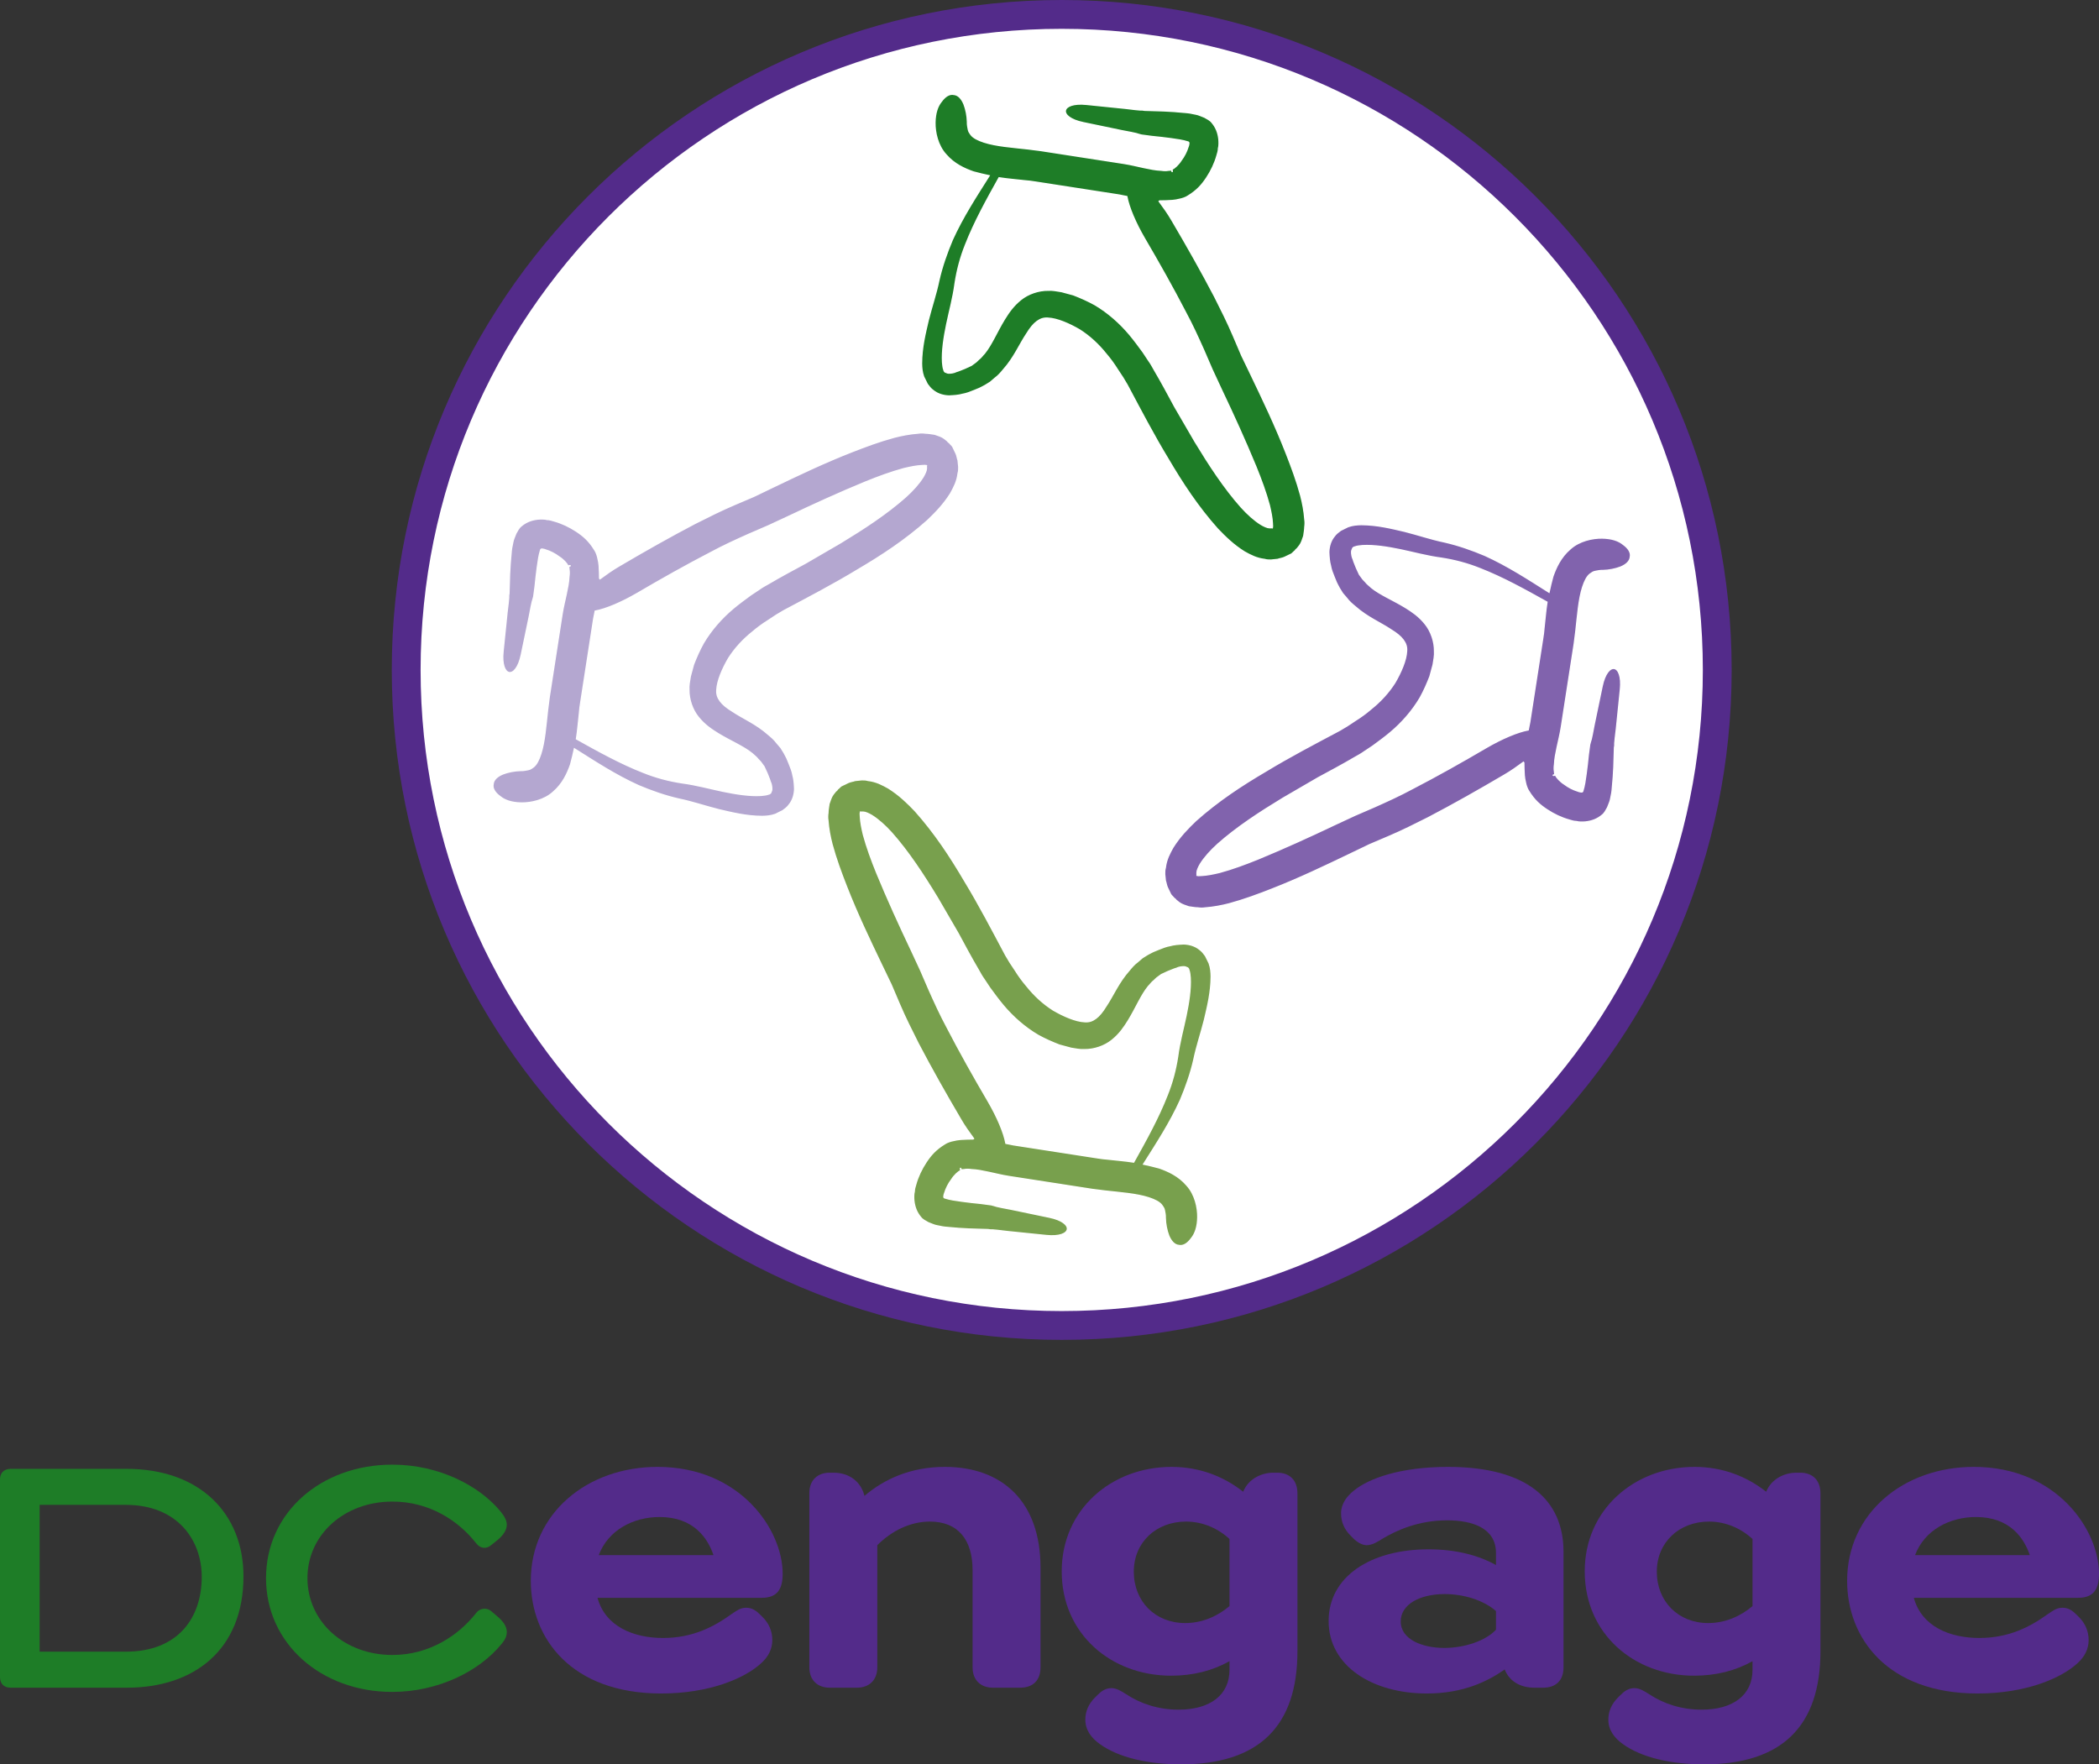 <?xml version="1.0" encoding="UTF-8"?>
<svg xmlns="http://www.w3.org/2000/svg" id="a" data-name="Layer 1" width="500" height="420.28" viewBox="0 0 500 420.28">
  <rect x="0" y="0" width="500" height="420.28" fill="#333333" stroke="none"/>
  <circle cx="252.91" cy="159.586" r="155.872" fill="#fff"></circle>
  <g>
    <path d="m30.25,402.023H2.575c-1.645,0-2.575-.929-2.575-2.575v-47.055c0-1.501.929-2.503,2.575-2.503h27.532c17.521,0,27.89,10.655,27.89,25.601,0,17.521-11.8,26.532-27.747,26.532Zm-20.81-8.582h20.524c12.587,0,18.093-8.223,18.093-17.807,0-8.867-5.864-17.163-18.093-17.163H9.44v34.969Z" fill="#1e7d27"></path>
    <path d="m93.478,394.229c8.939,0,15.876-4.791,19.952-10.012.501-.644,1.216-1.001,2.002-1.001.644,0,1.145.214,1.573.572l1.43,1.216c1.359,1.145,2.288,2.36,2.288,3.719,0,.93-.286,1.788-1.358,3.004-5.149,6.293-14.875,11.3-25.96,11.3-16.805,0-30.035-11.442-30.035-27.103s13.158-27.032,30.107-27.032c11.227,0,20.881,5.149,25.816,11.228.93,1.144,1.43,2.145,1.43,3.075,0,1.216-.786,2.504-2.288,3.719l-1.43,1.144c-.5.429-1.073.644-1.573.644-.786,0-1.43-.358-2.002-1.073-4.148-5.292-11.013-9.941-19.952-9.941-11.442,0-20.238,7.867-20.238,18.236s8.796,18.307,20.238,18.307Z" fill="#1e7d27"></path>
    <path d="m157.526,403.405c-21.414,0-31.085-13.124-31.085-26.842,0-16.085,13.421-27.138,30.197-27.138,19.737,0,29.802,15,29.802,25.46,0,3.652-1.283,5.723-4.934,5.723h-39.177c1.875,6.908,8.684,9.573,15.592,9.573,7.105,0,12.138-2.665,16.381-5.724,1.085-.691,1.973-1.48,3.454-1.48s2.467.789,3.355,1.677l.591.592c1.48,1.48,2.27,3.355,2.27,5.427s-.888,3.948-2.665,5.527c-3.947,3.651-12.434,7.203-23.782,7.203Zm-14.901-32.96h27.335c-1.381-4.046-4.737-9.079-12.828-9.079-6.217,0-12.237,3.059-14.506,9.079Z" fill="#532b8a"></path>
    <path d="m192.794,397.188v-41.546c0-3.059,1.973-4.835,4.835-4.835h.888c3.948,0,6.612,2.27,7.402,5.526,4.638-3.947,10.953-6.908,19.144-6.908,13.717,0,22.795,8.29,22.795,23.98v23.783c0,3.059-1.776,4.835-4.835,4.835h-6.513c-2.862,0-4.835-1.777-4.835-4.835v-23.191c0-7.204-3.454-11.545-10.164-11.545-4.638,0-9.079,2.171-12.533,5.625v29.111c0,3.059-1.973,4.835-4.835,4.835h-6.513c-2.862,0-4.835-1.777-4.835-4.835Z" fill="#532b8a"></path>
    <path d="m252.91,374.294c0-14.703,11.842-24.868,26.151-24.868,6.71,0,12.434,2.27,17.072,5.921,1.283-3.158,4.441-4.539,7.204-4.539h.888c3.059,0,4.835,1.875,4.835,4.934v37.599c0,17.96-9.276,26.94-27.73,26.94-7.993,0-14.999-1.677-19.342-4.835-2.072-1.48-3.454-3.355-3.454-5.823,0-1.973.79-3.75,2.27-5.23l.592-.591c.888-.888,1.875-1.678,3.355-1.678,1.283,0,2.467.79,3.552,1.48,3.454,2.27,7.698,3.652,12.434,3.652,7.598,0,12.138-3.553,12.138-9.474v-2.073c-4.046,2.27-8.684,3.454-13.914,3.454-14.21,0-26.052-9.868-26.052-24.868Zm39.967,8.289v-15.986c-2.664-2.467-6.316-4.145-10.362-4.145-7.105,0-12.434,4.934-12.434,11.941,0,7.105,5.131,12.236,12.237,12.236,4.243,0,7.895-1.776,10.559-4.046Z" fill="#532b8a"></path>
    <path d="m325.57,368.077c-1.184,0-2.368-.79-3.256-1.678l-.592-.592c-1.48-1.48-2.27-3.256-2.27-5.329,0-2.27,1.381-4.045,2.96-5.328,3.652-3.059,11.349-5.724,22.5-5.724,19.045,0,27.532,7.994,27.532,20.23v27.533c0,3.059-1.777,4.835-4.835,4.835h-2.073c-3.454,0-6.02-1.579-7.105-4.342-3.947,2.763-9.769,5.723-18.552,5.723-12.927,0-23.388-6.513-23.388-17.269,0-10.559,9.967-17.072,23.782-17.072,6.71,0,12.039,1.48,16.085,3.749v-2.862c0-5.92-5.527-7.795-11.645-7.795-6.809,0-12.039,2.368-15.493,4.441-1.085.691-2.369,1.48-3.652,1.48Zm8.092,18.157c0,4.342,5.23,6.316,10.362,6.316,4.835,0,9.868-1.677,12.335-4.342v-4.441c-3.059-2.664-7.796-4.046-12.237-4.046-5.921,0-10.46,2.467-10.46,6.513Z" fill="#532b8a"></path>
    <path d="m377.496,374.294c0-14.703,11.842-24.868,26.151-24.868,6.71,0,12.434,2.27,17.072,5.921,1.283-3.158,4.441-4.539,7.204-4.539h.888c3.059,0,4.835,1.875,4.835,4.934v37.599c0,17.96-9.276,26.94-27.73,26.94-7.993,0-14.999-1.677-19.342-4.835-2.072-1.48-3.454-3.355-3.454-5.823,0-1.973.79-3.75,2.27-5.23l.592-.591c.888-.888,1.875-1.678,3.355-1.678,1.283,0,2.467.79,3.552,1.48,3.454,2.27,7.698,3.652,12.434,3.652,7.598,0,12.138-3.553,12.138-9.474v-2.073c-4.046,2.27-8.684,3.454-13.914,3.454-14.21,0-26.052-9.868-26.052-24.868Zm39.967,8.289v-15.986c-2.664-2.467-6.316-4.145-10.362-4.145-7.105,0-12.434,4.934-12.434,11.941,0,7.105,5.131,12.236,12.237,12.236,4.243,0,7.895-1.776,10.559-4.046Z" fill="#532b8a"></path>
    <path d="m471.086,403.405c-21.414,0-31.085-13.124-31.085-26.842,0-16.085,13.421-27.138,30.197-27.138,19.737,0,29.802,15,29.802,25.46,0,3.652-1.283,5.723-4.934,5.723h-39.177c1.875,6.908,8.684,9.573,15.592,9.573,7.105,0,12.138-2.665,16.381-5.724,1.085-.691,1.973-1.48,3.454-1.48s2.467.789,3.355,1.677l.591.592c1.48,1.48,2.27,3.355,2.27,5.427s-.888,3.948-2.665,5.527c-3.947,3.651-12.434,7.203-23.782,7.203Zm-14.901-32.96h27.335c-1.381-4.046-4.737-9.079-12.828-9.079-6.217,0-12.237,3.059-14.506,9.079Z" fill="#532b8a"></path>
  </g>
  <path d="m278.058,260.82c-2.155,5.513-5.074,10.75-8.001,16.004-2.064-.326-4.154-.478-6.15-.711-.887-.055-1.68-.178-2.635-.325l-19.839-3.072c-.638-.105-1.184-.266-1.816-.364-.488-2.589-2.035-6.251-4.216-9.998-3.405-5.809-6.722-11.694-9.786-17.609-1.579-2.923-2.977-5.99-4.301-8.957l-2.034-4.702-2.195-4.727c-2.878-6.051-5.664-12.171-8.207-18.335-1.237-3.042-2.382-6.14-3.211-9.195-.343-1.431-.667-3.03-.719-4.257-.043-.254.005-.564-.038-.819.05-.322.143-.39.05-.322.068.093.403-.02.725.03.408-.013,1.247.352,1.991.797,1.557.971,3.196,2.444,4.723,4.14,4.011,4.519,7.557,9.95,10.926,15.5,1.604,2.762,3.274,5.63,4.878,8.392,1.584,2.931,3.088,5.766,4.828,8.715.441.798.883,1.597,1.354,2.241l1.385,2.087c1.006,1.375,2.012,2.749,3.179,4.149,2.266,2.706,5.122,5.256,8.323,7.135,1.643.908,3.319,1.65,5.08,2.329,1.023.241,1.786.518,2.809.759,1.111.166,2.134.407,3.199.33,2.262.027,4.753-.807,6.518-2.241,1.863-1.495,2.927-3.121,3.899-4.678,1.855-3.039,3.054-6.028,4.755-8.12.488-.489.81-1.011,1.362-1.414.179-.131.39-.428.662-.628l1.095-.802,1.579-.727c.773-.28,1.388-.598,1.982-.747.619-.31,1.277-.374,1.685-.387.408-.013.632.098.862.216.156.018.224.111.292.204s.131.179.174.433c.174.433.23,1.096.294,1.753.153,2.703-.339,5.877-.991,9.026-.653,3.149-1.552,6.336-2.001,9.765-.491,3.174-1.275,6.145-2.467,9.128h0Zm2.74,35.848c1.016.246,2.093-.4,3.001-1.668.904-1.079,1.49-2.772,1.518-5.047.034-2.267-.616-5.453-2.633-7.638-1.926-2.241-4.431-3.365-6.514-4.094-1.247-.352-2.585-.648-3.764-.907,3.13-4.962,6.321-9.826,8.793-15.297,1.285-3.051,2.434-6.289,3.197-9.662.653-3.149,1.691-6.163,2.522-9.443.746-3.217,1.577-6.498,1.597-10.316-.013-.98-.09-2.045-.488-3.161-.249-.521-.56-1.141-.87-1.76-.398-.544-.802-1.095-1.391-1.511-1.074-.896-2.482-1.273-3.777-1.315-1.227.051-2.3.133-3.229.395-.997.169-1.866.53-2.732.878l-1.302.535-.619.31-.712.379-1.257.777c-.365.267-.755.696-1.12.963-.823.603-1.43,1.321-2.024,2.042-2.55,2.856-3.86,6.068-5.548,8.568-.767,1.265-1.578,2.276-2.401,2.879s-1.592.89-2.639.81c-2.176-.089-5.072-1.357-7.529-2.791-2.364-1.502-4.499-3.458-6.337-5.774-.963-1.12-1.838-2.316-2.683-3.666l-1.316-1.994c-.379-.712-.845-1.35-1.155-1.969-3.014-5.666-6.152-11.681-9.582-17.329-3.412-5.804-7.089-11.414-11.801-16.695-1.825-1.908-3.799-3.839-6.392-5.459-1.421-.785-2.842-1.57-4.838-1.803-.539-.166-.955-.148-1.519-.153-.509.086-1.073.081-1.574.163-.433.174-1.091.237-1.617.48l-1.667.802c-.365.267-.576.565-.941.832-.025.161-.204.292-.39.428l-.591.74c-.501.653-.717,1.514-1.001,2.283-.141.95-.246,1.587-.251,2.151-.093.64-.098,1.204-.016,1.705.158,2.138.527,3.979.981,5.758.985,3.644,2.191,6.84,3.473,10.124,2.564,6.568,5.51,12.712,8.457,18.856l2.152,4.472,1.965,4.608c1.368,3.221,2.922,6.306,4.476,9.39,3.194,6.107,6.581,12.072,10.054,17.974,1.024,1.79,2.161,3.344,3.236,4.812,0,0-.068-.093-.161-.025-.98.013-1.96.027-3.025.103-.663.056-1.159.144-1.753.294-.501.081-1.524.412-1.982.747-2.241,1.354-3.442,2.794-4.506,4.419-1.064,1.625-1.904,3.362-2.447,5.309-.166.539-.334,1.091-.339,1.655-.173.545-.16,1.524-.097,2.182.17,1.569.697,2.876,1.66,3.996.199.272.497.483.789.687l.968.556c.769.284,1.451.631,2.084.729,1.023.241,1.816.364,2.703.419,1.673.183,3.285.267,4.897.352l4.612.143.471.073.564.005,1.202.11,2.313.276,9.281.948c6.23.641,6.895-3.078.75-4.353l-9.133-1.903-2.288-.437-1.179-.259-.539-.166-.7-.191c-1.748-.271-3.267-.423-4.786-.576-1.524-.16-2.95-.381-4.376-.601-.632-.098-1.34-.284-1.879-.45q-.161-.025-.229-.118c-.068-.093-.043-.254-.043-.254l.025-.161c.025-.161.073-.471.191-.7.327-1.086.908-2.215,1.625-3.157.649-1.036,1.591-1.868,2.117-2.11l.093-.068-.106-.34.025-.161c.025-.161.28.773.174.433l.093-.068c.249-.05.403-.02.657-.063.503-.093,1.073-.081,1.705.016,1.295.042,2.635.325,4.129.639,1.494.314,3.056.721,4.805.992l19.839,3.072c.95.141,1.99.226,2.945.373,3.837.435,7.532.677,10.478,1.622,1.469.475,2.598,1.056,3.132,1.786.272.372.54.737.621,1.239.088.496.237,1.091.208,1.816.026,1.388.345,2.98.812,4.189.53,1.295,1.354,2.241,2.402,2.321h0Z" fill="#78a04d" stroke="#fff" stroke-miterlimit="10" stroke-width=".301"></path>
  <path d="m153.319,184.017c-5.513-2.155-10.75-5.074-16.004-8.001.326-2.064.478-4.154.711-6.15.055-.887.178-1.68.325-2.635l3.072-19.839c.105-.638.266-1.184.364-1.816,2.589-.488,6.251-2.035,9.998-4.216,5.809-3.405,11.694-6.722,17.609-9.786,2.923-1.579,5.99-2.977,8.957-4.301l4.702-2.034,4.727-2.195c6.051-2.878,12.171-5.664,18.335-8.207,3.042-1.237,6.14-2.382,9.195-3.211,1.431-.343,3.03-.667,4.257-.719.254-.043.564.005.819-.038.322.05.39.143.322.05-.093.068.02.403-.03.725.013.408-.352,1.247-.797,1.991-.971,1.557-2.444,3.196-4.14,4.723-4.519,4.011-9.95,7.557-15.5,10.926-2.762,1.604-5.63,3.274-8.392,4.878-2.931,1.584-5.766,3.088-8.715,4.828-.798.441-1.597.883-2.241,1.354l-2.087,1.385c-1.375,1.006-2.749,2.012-4.149,3.179-2.706,2.266-5.256,5.122-7.135,8.323-.908,1.643-1.65,3.319-2.329,5.08-.241,1.023-.518,1.786-.759,2.809-.166,1.111-.407,2.134-.33,3.199-.027,2.262.807,4.753,2.241,6.518,1.495,1.863,3.121,2.927,4.678,3.899,3.039,1.855,6.028,3.054,8.12,4.755.489.488,1.011.81,1.414,1.362.131.179.428.39.628.662l.802,1.095.727,1.579c.28.773.598,1.388.747,1.982.31.619.374,1.277.387,1.685.013.408-.098.632-.216.862-.018.156-.111.224-.204.292s-.179.131-.433.174c-.433.174-1.096.23-1.753.294-2.703.153-5.877-.339-9.026-.991-3.149-.653-6.336-1.552-9.765-2.001-3.174-.491-6.145-1.275-9.128-2.467h0Zm-35.848,2.74c-.246,1.016.4,2.093,1.668,3.001,1.079.904,2.772,1.49,5.047,1.518,2.267.034,5.453-.616,7.638-2.633,2.241-1.926,3.365-4.431,4.094-6.514.352-1.247.648-2.585.907-3.764,4.962,3.13,9.826,6.321,15.297,8.793,3.051,1.285,6.289,2.434,9.662,3.197,3.149.653,6.163,1.691,9.443,2.522,3.217.746,6.498,1.577,10.316,1.597.98-.013,2.045-.09,3.161-.488.521-.249,1.141-.56,1.76-.87.544-.398,1.095-.802,1.511-1.391.896-1.074,1.273-2.482,1.315-3.777-.051-1.227-.133-2.3-.395-3.229-.169-.997-.53-1.866-.878-2.732l-.535-1.302-.31-.619-.379-.712-.777-1.257c-.267-.365-.696-.755-.963-1.12-.603-.823-1.321-1.43-2.042-2.024-2.856-2.55-6.068-3.86-8.568-5.548-1.265-.767-2.276-1.578-2.879-2.401s-.89-1.592-.81-2.639c.089-2.176,1.357-5.072,2.791-7.529,1.502-2.364,3.458-4.499,5.774-6.337,1.12-.963,2.316-1.838,3.666-2.683l1.994-1.316c.712-.379,1.35-.845,1.969-1.155,5.666-3.014,11.681-6.152,17.329-9.582,5.804-3.412,11.414-7.089,16.695-11.801,1.908-1.825,3.839-3.799,5.459-6.392.785-1.421,1.57-2.842,1.803-4.838.166-.539.148-.955.153-1.519-.086-.509-.081-1.073-.163-1.574-.174-.433-.237-1.091-.48-1.617l-.802-1.667c-.267-.365-.565-.576-.832-.941-.161-.025-.292-.204-.428-.39l-.74-.591c-.653-.501-1.514-.717-2.283-1.001-.95-.141-1.587-.246-2.151-.251-.64-.093-1.204-.098-1.705-.016-2.138.158-3.979.527-5.758.981-3.644.985-6.84,2.191-10.124,3.473-6.568,2.564-12.712,5.51-18.856,8.457l-4.472,2.152-4.608,1.965c-3.221,1.368-6.306,2.922-9.39,4.476-6.107,3.194-12.072,6.581-17.974,10.054-1.79,1.024-3.344,2.161-4.812,3.236,0,0,.093-.068.025-.161-.013-.98-.027-1.96-.103-3.025-.056-.663-.144-1.159-.294-1.753-.081-.501-.412-1.524-.747-1.982-1.354-2.241-2.794-3.442-4.419-4.506-1.625-1.064-3.362-1.904-5.309-2.447-.539-.166-1.091-.334-1.655-.339-.545-.173-1.524-.16-2.182-.097-1.569.17-2.876.697-3.996,1.66-.272.199-.483.497-.687.789l-.556.968c-.284.769-.631,1.451-.729,2.084-.241,1.023-.364,1.816-.419,2.703-.183,1.673-.267,3.285-.352,4.897l-.143,4.612-.073.471-.005.564-.11,1.202-.276,2.313-.948,9.281c-.641,6.23,3.078,6.895,4.353.75l1.903-9.133.437-2.288.259-1.179.166-.539.191-.7c.271-1.748.423-3.267.576-4.786.16-1.524.381-2.95.601-4.376.098-.632.284-1.34.45-1.879q.025-.161.118-.229c.093-.068.254-.043.254-.043l.161.025c.161.025.471.073.7.191,1.086.327,2.215.908,3.157,1.625,1.036.649,1.868,1.591,2.11,2.117l.068.093.34-.106.161.025c.161.025-.773.28-.433.174l.068.093c.05.249.02.403.063.657.093.503.081,1.073-.016,1.705-.042,1.295-.325,2.635-.639,4.129-.314,1.494-.721,3.056-.992,4.805l-3.072,19.839c-.141.95-.226,1.99-.373,2.945-.435,3.837-.677,7.532-1.622,10.478-.475,1.469-1.056,2.598-1.786,3.132-.372.272-.737.54-1.239.621-.496.088-1.091.237-1.816.208-1.388.026-2.98.345-4.189.812-1.295.53-2.241,1.354-2.321,2.402h0Z" fill="#b4a7d0" stroke="#fff" stroke-miterlimit="10" stroke-width=".301"></path>
  <path d="m229.979,58.352c2.155-5.513,5.074-10.75,8.001-16.004,2.064.326,4.154.478,6.15.711.887.055,1.68.178,2.635.325l19.839,3.072c.638.105,1.184.266,1.816.364.488,2.589,2.035,6.251,4.216,9.998,3.405,5.809,6.722,11.694,9.786,17.609,1.579,2.923,2.977,5.99,4.301,8.957l2.034,4.702,2.195,4.727c2.878,6.051,5.664,12.171,8.207,18.335,1.237,3.042,2.382,6.14,3.211,9.195.343,1.431.667,3.03.719,4.257.043.254-.005.564.038.819-.05.322-.143.39-.05.322-.068-.093-.403.02-.725-.03-.408.013-1.247-.352-1.991-.797-1.557-.971-3.196-2.444-4.723-4.14-4.011-4.519-7.557-9.95-10.926-15.5-1.604-2.762-3.274-5.63-4.878-8.392-1.584-2.931-3.088-5.766-4.828-8.715-.441-.798-.883-1.597-1.354-2.241l-1.385-2.087c-1.006-1.375-2.012-2.749-3.179-4.149-2.266-2.706-5.122-5.256-8.323-7.135-1.643-.908-3.319-1.65-5.08-2.329-1.023-.241-1.786-.518-2.809-.759-1.111-.166-2.134-.407-3.199-.33-2.262-.027-4.753.807-6.518,2.241-1.863,1.495-2.927,3.121-3.899,4.678-1.855,3.039-3.054,6.028-4.755,8.12-.488.489-.81,1.011-1.362,1.414-.179.131-.39.428-.662.628l-1.095.802-1.579.727c-.773.28-1.388.598-1.982.747-.619.31-1.277.374-1.685.387-.408.013-.632-.098-.862-.216-.156-.018-.224-.111-.292-.204s-.131-.179-.174-.433c-.174-.433-.23-1.096-.294-1.753-.153-2.703.339-5.877.991-9.026.653-3.149,1.552-6.336,2.001-9.765.491-3.174,1.275-6.145,2.467-9.128h0Zm-2.74-35.848c-1.016-.246-2.093.4-3.001,1.668-.904,1.079-1.49,2.772-1.518,5.047-.034,2.267.616,5.453,2.633,7.638,1.926,2.241,4.431,3.365,6.514,4.094,1.247.352,2.585.648,3.764.907-3.13,4.962-6.321,9.826-8.793,15.297-1.285,3.051-2.434,6.289-3.197,9.662-.653,3.149-1.691,6.163-2.522,9.443-.746,3.217-1.577,6.498-1.597,10.316.013.98.09,2.045.488,3.161.249.521.56,1.141.87,1.76.398.544.802,1.095,1.391,1.511,1.074.896,2.482,1.273,3.777,1.315,1.227-.051,2.3-.133,3.229-.395.997-.169,1.866-.53,2.732-.878l1.302-.535.619-.31.712-.379,1.257-.777c.365-.267.755-.696,1.12-.963.823-.603,1.43-1.321,2.024-2.042,2.55-2.856,3.86-6.068,5.548-8.568.767-1.265,1.578-2.276,2.401-2.879s1.592-.89,2.639-.81c2.176.089,5.072,1.357,7.529,2.791,2.364,1.502,4.499,3.458,6.337,5.774.963,1.12,1.838,2.316,2.683,3.666l1.316,1.994c.379.712.845,1.35,1.155,1.969,3.014,5.666,6.152,11.681,9.582,17.329,3.412,5.804,7.089,11.414,11.801,16.695,1.825,1.908,3.799,3.839,6.392,5.459,1.421.785,2.842,1.57,4.838,1.803.539.166.955.148,1.519.153.509-.086,1.073-.081,1.574-.163.433-.174,1.091-.237,1.617-.48l1.667-.802c.365-.267.576-.565.941-.832.025-.161.204-.292.39-.428l.591-.74c.501-.653.717-1.514,1.001-2.283.141-.95.246-1.587.251-2.151.093-.64.098-1.204.016-1.705-.158-2.138-.527-3.979-.981-5.758-.985-3.644-2.191-6.84-3.473-10.124-2.564-6.568-5.51-12.712-8.457-18.856l-2.152-4.472-1.965-4.608c-1.368-3.221-2.922-6.306-4.476-9.39-3.194-6.107-6.581-12.072-10.054-17.974-1.024-1.79-2.161-3.344-3.236-4.812,0,0,.068.093.161.025.98-.013,1.96-.027,3.025-.103.663-.056,1.159-.144,1.753-.294.501-.081,1.524-.412,1.982-.747,2.241-1.354,3.442-2.794,4.506-4.419,1.064-1.625,1.904-3.362,2.447-5.309.166-.539.334-1.091.339-1.655.173-.545.16-1.524.097-2.182-.17-1.569-.697-2.876-1.66-3.996-.199-.272-.497-.483-.789-.687l-.968-.556c-.769-.284-1.451-.631-2.084-.729-1.023-.241-1.816-.364-2.703-.419-1.673-.183-3.285-.267-4.897-.352l-4.612-.143-.471-.073-.564-.005-1.202-.11-2.313-.276-9.281-.948c-6.23-.641-6.895,3.078-.75,4.353l9.133,1.903,2.288.437,1.179.259.539.166.7.191c1.748.271,3.267.423,4.786.576,1.524.16,2.95.381,4.376.601.632.098,1.34.284,1.879.45q.161.025.229.118c.068.093.043.254.043.254l-.025.161c-.025.161-.073.471-.191.7-.327,1.086-.908,2.215-1.625,3.157-.649,1.036-1.591,1.868-2.117,2.11l-.093.068.106.34-.025.161c-.025.161-.28-.773-.174-.433l-.093.068c-.249.05-.403.02-.657.063-.503.093-1.073.081-1.705-.016-1.295-.042-2.635-.325-4.129-.639-1.494-.314-3.056-.721-4.805-.992l-19.839-3.072c-.95-.141-1.99-.226-2.945-.373-3.837-.435-7.532-.677-10.478-1.622-1.469-.475-2.598-1.056-3.132-1.786-.272-.372-.54-.737-.621-1.239-.088-.496-.237-1.091-.208-1.816-.026-1.388-.345-2.98-.812-4.189-.53-1.295-1.354-2.241-2.402-2.321h0Z" fill="#1e7d27" stroke="#fff" stroke-miterlimit="10" stroke-width=".301"></path>
  <path d="m352.501,135.429c5.513,2.155,10.75,5.074,16.004,8.001-.326,2.064-.478,4.154-.711,6.15-.055.887-.178,1.68-.325,2.635l-3.072,19.839c-.105.638-.266,1.184-.364,1.816-2.589.488-6.251,2.035-9.998,4.216-5.809,3.405-11.694,6.722-17.609,9.786-2.923,1.579-5.99,2.977-8.957,4.301l-4.702,2.034-4.727,2.195c-6.051,2.878-12.171,5.664-18.335,8.207-3.042,1.237-6.14,2.382-9.195,3.211-1.431.343-3.03.667-4.257.719-.254.043-.564-.005-.819.038-.322-.05-.39-.143-.322-.05.093-.068-.02-.403.03-.725-.013-.408.352-1.247.797-1.991.971-1.557,2.444-3.196,4.14-4.723,4.519-4.011,9.95-7.557,15.5-10.926,2.762-1.604,5.63-3.274,8.392-4.878,2.931-1.584,5.766-3.088,8.715-4.828.798-.441,1.597-.883,2.241-1.354l2.087-1.385c1.375-1.006,2.749-2.012,4.149-3.179,2.706-2.266,5.256-5.122,7.135-8.323.908-1.643,1.65-3.319,2.329-5.08.241-1.023.518-1.786.759-2.809.166-1.111.407-2.134.33-3.199.027-2.262-.807-4.753-2.241-6.518-1.495-1.863-3.121-2.927-4.678-3.899-3.039-1.855-6.028-3.054-8.12-4.755-.489-.488-1.011-.81-1.414-1.362-.131-.179-.428-.39-.628-.662l-.802-1.095-.727-1.579c-.28-.773-.598-1.388-.747-1.982-.31-.619-.374-1.277-.387-1.685-.013-.408.098-.632.216-.862.018-.156.111-.224.204-.292s.179-.131.433-.174c.433-.174,1.096-.23,1.753-.294,2.703-.153,5.877.339,9.026.991,3.149.653,6.336,1.552,9.765,2.001,3.174.491,6.145,1.275,9.128,2.467h0Zm35.848-2.74c.246-1.016-.4-2.093-1.668-3.001-1.079-.904-2.772-1.49-5.047-1.518-2.267-.034-5.453.616-7.638,2.633-2.241,1.926-3.365,4.431-4.094,6.514-.352,1.247-.648,2.585-.907,3.764-4.962-3.13-9.826-6.321-15.297-8.793-3.051-1.285-6.289-2.434-9.662-3.197-3.149-.653-6.163-1.691-9.443-2.522-3.217-.746-6.498-1.577-10.316-1.597-.98.013-2.045.09-3.161.488-.521.249-1.141.56-1.76.87-.544.398-1.095.802-1.511,1.391-.896,1.074-1.273,2.482-1.315,3.777.051,1.227.133,2.3.395,3.229.169.997.53,1.866.878,2.732l.535,1.302.31.619.379.712.777,1.257c.267.365.696.755.963,1.12.603.823,1.321,1.43,2.042,2.024,2.856,2.55,6.068,3.86,8.568,5.548,1.265.767,2.276,1.578,2.879,2.401s.89,1.592.81,2.639c-.089,2.176-1.357,5.072-2.791,7.529-1.502,2.364-3.458,4.499-5.774,6.337-1.12.963-2.316,1.838-3.666,2.683l-1.994,1.316c-.712.379-1.35.845-1.969,1.155-5.666,3.014-11.681,6.152-17.329,9.582-5.804,3.412-11.414,7.089-16.695,11.801-1.908,1.825-3.839,3.799-5.459,6.392-.785,1.421-1.57,2.842-1.803,4.838-.166.539-.148.955-.153,1.519.086.509.081,1.073.163,1.574.174.433.237,1.091.48,1.617l.802,1.667c.267.365.565.576.832.941.161.025.292.204.428.39l.74.591c.653.501,1.514.717,2.283,1.001.95.141,1.587.246,2.151.251.64.093,1.204.098,1.705.016,2.138-.158,3.979-.527,5.758-.981,3.644-.985,6.84-2.191,10.124-3.473,6.568-2.564,12.712-5.51,18.856-8.457l4.472-2.152,4.608-1.965c3.221-1.368,6.306-2.922,9.39-4.476,6.107-3.194,12.072-6.581,17.974-10.054,1.79-1.024,3.344-2.161,4.812-3.236,0,0-.093.068-.025.161.013.98.027,1.96.103,3.025.056.663.144,1.159.294,1.753.081.501.412,1.524.747,1.982,1.354,2.241,2.794,3.442,4.419,4.506,1.625,1.064,3.362,1.904,5.309,2.447.539.166,1.091.334,1.655.339.545.173,1.524.16,2.182.097,1.569-.17,2.876-.697,3.996-1.66.272-.199.483-.497.687-.789l.556-.968c.284-.769.631-1.451.729-2.084.241-1.023.364-1.816.419-2.703.183-1.673.267-3.285.352-4.897l.143-4.612.073-.471.005-.564.11-1.202.276-2.313.948-9.281c.641-6.23-3.078-6.895-4.353-.75l-1.903,9.133-.437,2.288-.259,1.179-.166.539-.191.7c-.271,1.748-.423,3.267-.576,4.786-.16,1.524-.381,2.95-.601,4.376-.098.632-.284,1.34-.45,1.879q-.025.161-.118.229c-.093.068-.254.043-.254.043l-.161-.025c-.161-.025-.471-.073-.7-.191-1.086-.327-2.215-.908-3.157-1.625-1.036-.649-1.868-1.591-2.11-2.117l-.068-.093-.34.106-.161-.025c-.161-.025.773-.28.433-.174l-.068-.093c-.05-.249-.02-.403-.063-.657-.093-.503-.081-1.073.016-1.705.042-1.295.325-2.635.639-4.129.314-1.494.721-3.056.992-4.805l3.072-19.839c.141-.95.226-1.99.373-2.945.435-3.837.677-7.532,1.622-10.478.475-1.469,1.056-2.598,1.786-3.132.372-.272.737-.54,1.239-.621.496-.088,1.091-.237,1.816-.208,1.388-.026,2.98-.345,4.189-.812,1.295-.53,2.241-1.354,2.321-2.402h0Z" fill="#8163ad" stroke="#fff" stroke-miterlimit="10" stroke-width=".301"></path>
  <path d="m252.91,0C164.773,0,93.324,71.449,93.324,159.586s71.449,159.586,159.586,159.586,159.586-71.449,159.586-159.586S341.047,0,252.91,0Zm0,312.308c-84.346,0-152.722-68.376-152.722-152.722S168.564,6.864,252.91,6.864s152.722,68.376,152.722,152.722-68.376,152.722-152.722,152.722Z" fill="#532b8a"></path>
</svg>
